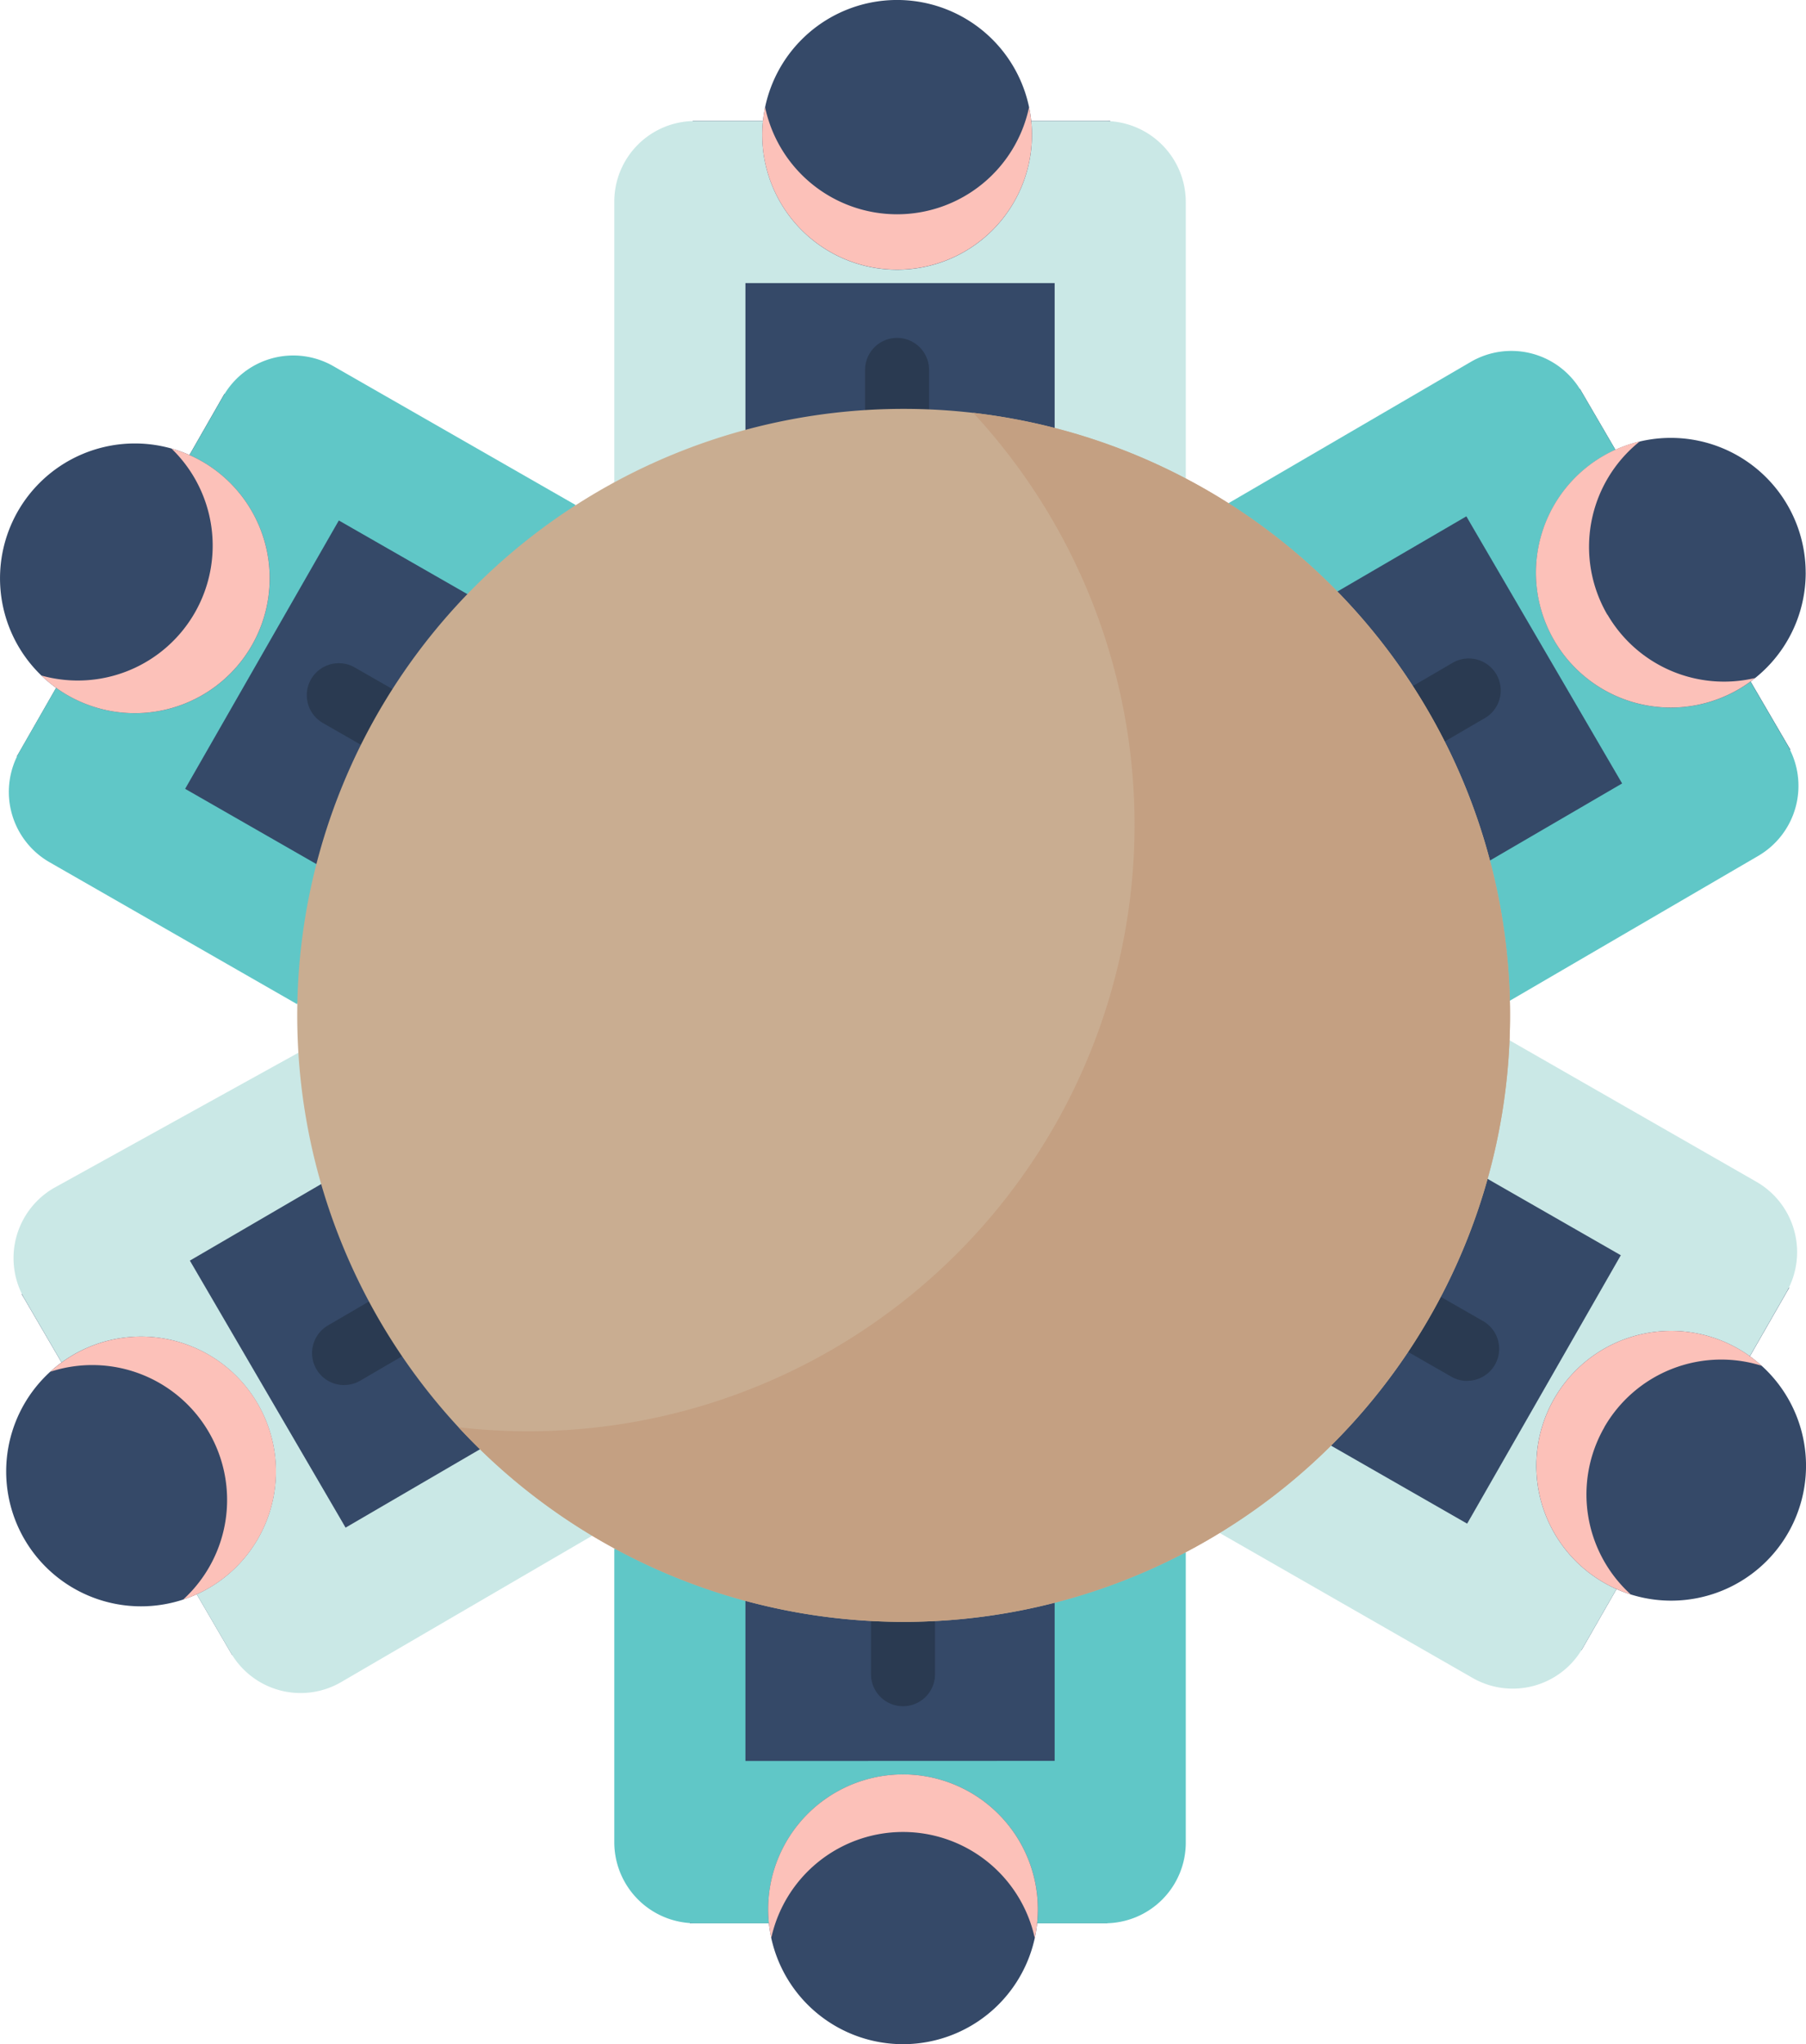 <svg xmlns="http://www.w3.org/2000/svg" width="78.624" height="88.977" viewBox="0 0 78.624 88.977"><g id="Group_710" data-name="Group 710" transform="translate(1168.226 -1080.362)"><rect id="Rectangle_96" data-name="Rectangle 96" width="18.175" height="14.335" transform="translate(-1138.069 1085.628)" fill="#354968"></rect><path id="Path_318" data-name="Path 318" d="M230.771,99.3v7.276l5.709,1.879v-12.7h0a3.528,3.528,0,0,0-3.528-3.51H215.11a3.51,3.51,0,0,0-3.51,3.51v12.456l5.709-1.632V99.3Z" transform="translate(-1353.083 993.385)" fill="#cae8e6"></path><path id="Path_319" data-name="Path 319" d="M252.18,74.529a5.871,5.871,0,1,1-5.871-5.871,5.871,5.871,0,0,1,5.871,5.871" transform="translate(-1375.48 1011.703)" fill="#354968"></path><path id="Path_320" data-name="Path 320" d="M246.307,94.207a5.873,5.873,0,0,1-5.746-4.664,5.871,5.871,0,1,0,11.493,0,5.873,5.873,0,0,1-5.746,4.664" transform="translate(-1375.479 995.482)" fill="#fcc1b9"></path><path id="Path_321" data-name="Path 321" d="M261.884,140.814a1.393,1.393,0,0,1-1.393-1.393v-3.5a1.393,1.393,0,1,1,2.786,0v3.5a1.393,1.393,0,0,1-1.393,1.393" transform="translate(-1391.056 960.542)" fill="#2a3a51"></path><rect id="Rectangle_97" data-name="Rectangle 97" width="18.175" height="14.335" transform="translate(-1138.192 1149.738)" fill="#354968"></rect><path id="Path_322" data-name="Path 322" d="M217.308,379.756V372.48l-5.709-1.971v12.8h0a3.529,3.529,0,0,0,3.529,3.51h17.84a3.511,3.511,0,0,0,3.511-3.51V370.675l-5.709,1.8v7.276Z" transform="translate(-1353.082 777.258)" fill="#60c7c7"></path><path id="Path_323" data-name="Path 323" d="M253.337,420.4a5.871,5.871,0,1,1-5.871-5.871,5.871,5.871,0,0,1,5.871,5.871" transform="translate(-1376.379 743.07)" fill="#354968"></path><path id="Path_324" data-name="Path 324" d="M247.465,417.034a5.873,5.873,0,0,1,5.736,4.617,5.871,5.871,0,1,0-11.472,0,5.873,5.873,0,0,1,5.736-4.617" transform="translate(-1376.379 743.07)" fill="#fcc1b9"></path><path id="Path_325" data-name="Path 325" d="M263.04,379.383a1.393,1.393,0,0,1-1.394-1.393v-3.5a1.393,1.393,0,0,1,2.787,0v3.5a1.393,1.393,0,0,1-1.393,1.393" transform="translate(-1391.953 775.247)" fill="#2a3a51"></path><rect id="Rectangle_98" data-name="Rectangle 98" width="14.334" height="18.175" transform="matrix(0.864, -0.504, 0.504, 0.864, -1111.827, 1104.516)" fill="#354968"></rect><path id="Path_326" data-name="Path 326" d="M348.484,155.9l-6.285,3.664,1.137,5.945,11.089-6.465h0a3.529,3.529,0,0,0,1.256-4.816l-8.985-15.413a3.511,3.511,0,0,0-4.8-1.265L331.35,143.7l4.068,4.237,6.285-3.664.2.346Z" transform="translate(-1446.091 958.564)" fill="#60c7c7"></path><path id="Path_327" data-name="Path 327" d="M403.025,159.867A5.871,5.871,0,1,1,397.153,154a5.872,5.872,0,0,1,5.871,5.871" transform="translate(-1492.64 945.422)" fill="#354968"></path><path id="Path_328" data-name="Path 328" d="M394.387,162.247A5.872,5.872,0,0,1,395.8,154.7a5.872,5.872,0,1,0,5.017,10.3,5.873,5.873,0,0,1-6.425-2.757" transform="translate(-1492.636 944.874)" fill="#fcc1b9"></path><path id="Path_329" data-name="Path 329" d="M359.612,201.674a1.394,1.394,0,0,1-.7-2.6l3.022-1.762a1.393,1.393,0,1,1,1.4,2.407l-3.022,1.762a1.385,1.385,0,0,1-.7.19" transform="translate(-1466.958 911.924)" fill="#2a3a51"></path><rect id="Rectangle_99" data-name="Rectangle 99" width="14.334" height="18.175" transform="matrix(0.864, -0.504, 0.504, 0.864, -1167.279, 1136.699)" fill="#354968"></rect><path id="Path_330" data-name="Path 330" d="M102.152,282.909l6.285-3.664-1.562-5.385-10.664,5.9h0a3.529,3.529,0,0,0-1.256,4.816l8.985,15.413a3.511,3.511,0,0,0,4.8,1.265l11.126-6.486-4.651-3.9-6.285,3.664-.2-.346Z" transform="translate(-1262.112 852.325)" fill="#cae8e6"></path><path id="Path_331" data-name="Path 331" d="M104.8,335.06a5.871,5.871,0,1,1-5.871-5.871,5.872,5.872,0,0,1,5.871,5.871" transform="translate(-1261.015 809.351)" fill="#354968"></path><path id="Path_332" data-name="Path 332" d="M110.667,332.1a5.873,5.873,0,0,0-9.029-1.382,5.871,5.871,0,0,1,5.782,9.919,5.871,5.871,0,0,0,3.246-8.537" transform="translate(-1267.676 809.354)" fill="#fcc1b9"></path><path id="Path_333" data-name="Path 333" d="M154.089,322.826a1.393,1.393,0,0,1-.7-2.6l3.022-1.762a1.393,1.393,0,0,1,1.4,2.407l-3.022,1.762a1.385,1.385,0,0,1-.7.19" transform="translate(-1307.331 817.826)" fill="#2a3a51"></path><rect id="Rectangle_100" data-name="Rectangle 100" width="18.175" height="14.334" transform="translate(-1111.809 1145.06) rotate(-60.183)" fill="#354968"></rect><path id="Path_334" data-name="Path 334" d="M347.1,280.8l-6.313-3.618,1.465-5.74,10.765,6.169h0a3.529,3.529,0,0,1,1.291,4.807L345.44,297.9a3.51,3.51,0,0,1-4.791,1.3l-11.007-6.308,4.455-4.026,6.313,3.617.2-.348Z" transform="translate(-1444.764 854.2)" fill="#cae8e6"></path><path id="Path_335" data-name="Path 335" d="M403.089,333.953a5.871,5.871,0,1,1-5.871-5.871,5.871,5.871,0,0,1,5.871,5.871" transform="translate(-1492.69 810.211)" fill="#354968"></path><path id="Path_336" data-name="Path 336" d="M394.3,332.28a5.873,5.873,0,0,1,6.857-2.681,5.871,5.871,0,1,0-5.7,9.953,5.873,5.873,0,0,1-1.153-7.272" transform="translate(-1492.687 810.213)" fill="#fcc1b9"></path><path id="Path_337" data-name="Path 337" d="M362.482,322.092a1.392,1.392,0,0,1-.692-.185l-3.035-1.74a1.393,1.393,0,0,1,1.385-2.418l3.035,1.739a1.393,1.393,0,0,1-.694,2.6" transform="translate(-1466.833 818.379)" fill="#2a3a51"></path><rect id="Rectangle_101" data-name="Rectangle 101" width="18.175" height="14.334" transform="matrix(0.497, -0.868, 0.868, 0.497, -1167.491, 1113.285)" fill="#354968"></rect><path id="Path_338" data-name="Path 338" d="M101.237,156.813l6.313,3.618-1.435,5.758L95.32,160h0a3.529,3.529,0,0,1-1.291-4.807l8.87-15.478a3.511,3.511,0,0,1,4.791-1.3l10.551,6.046-4,4.288-6.313-3.617-.2.348Z" transform="translate(-1261.403 957.885)" fill="#60c7c7"></path><path id="Path_339" data-name="Path 339" d="M103.583,160.974a5.871,5.871,0,1,1-5.871-5.871,5.872,5.872,0,0,1,5.871,5.871" transform="translate(-1260.066 944.562)" fill="#354968"></path><path id="Path_340" data-name="Path 340" d="M106.884,156.641a5.871,5.871,0,0,0-1.33-.559,5.872,5.872,0,0,1-5.663,9.881,5.871,5.871,0,1,0,6.994-9.322" transform="translate(-1266.318 943.802)" fill="#fcc1b9"></path><path id="Path_341" data-name="Path 341" d="M156.071,202.462a1.387,1.387,0,0,1-.691-.185l-3.035-1.74a1.393,1.393,0,1,1,1.385-2.418l3.035,1.739a1.394,1.394,0,0,1-.695,2.6" transform="translate(-1306.514 911.295)" fill="#2a3a51"></path><path id="Path_342" data-name="Path 342" d="M202.581,174.755a26.4,26.4,0,1,1-26.4-26.4,26.4,26.4,0,0,1,26.4,26.4" transform="translate(-1305.067 949.804)" fill="#c9ad91"></path><path id="Path_343" data-name="Path 343" d="M203.642,149.133a26.4,26.4,0,0,1-22.406,44.156,26.4,26.4,0,1,0,22.406-44.156" transform="translate(-1329.499 949.199)" fill="#c4a082"></path></g></svg>